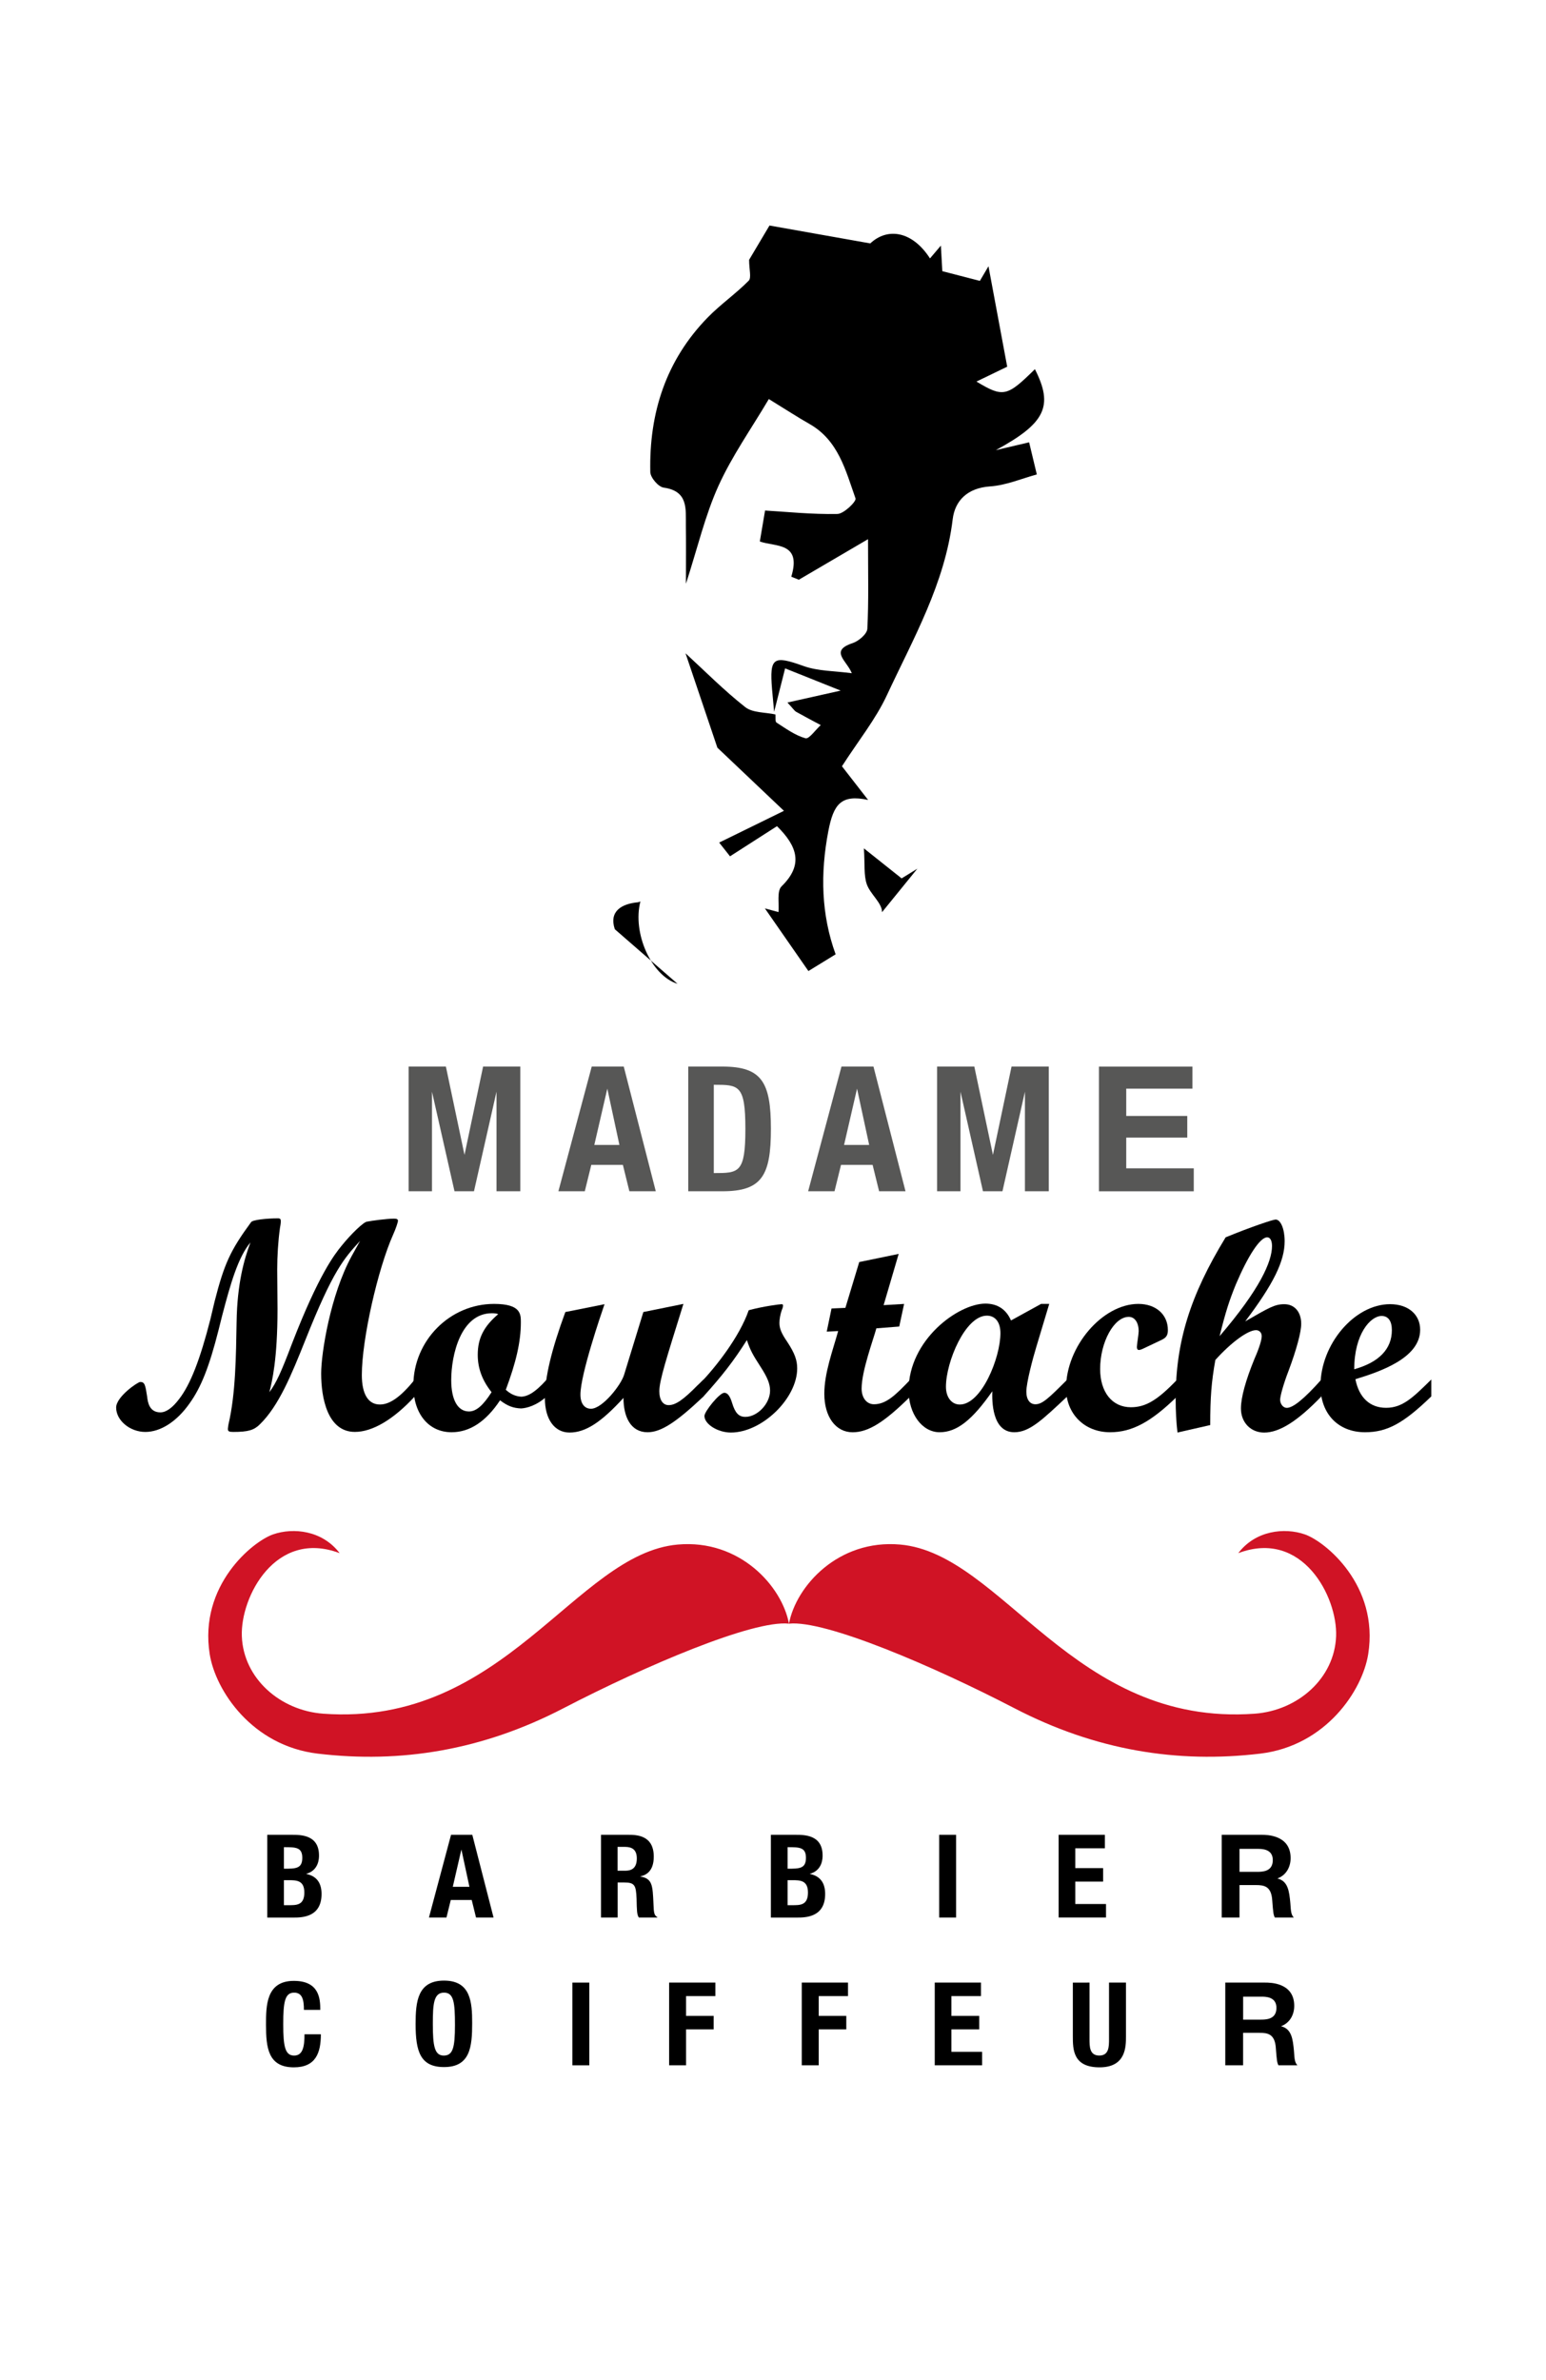 <?xml version="1.0" encoding="utf-8"?>
<!-- Generator: Adobe Illustrator 28.1.0, SVG Export Plug-In . SVG Version: 6.00 Build 0)  -->
<svg version="1.1" id="Calque_1" xmlns="http://www.w3.org/2000/svg" xmlns:xlink="http://www.w3.org/1999/xlink" x="0px" y="0px"
	 viewBox="0 0 513.53 790.3" style="enable-background:new 0 0 513.53 790.3;" xml:space="preserve">
<style type="text/css">
	.st0{fill:#D01325;}
	.st1{fill-rule:evenodd;clip-rule:evenodd;}
	.st2{fill:#575756;}
</style>
<g>
	<g>
		<path class="st0" d="M262.07,539.1c-2.34-12.49-16.38-28.08-36.92-26.27c-34.05,3.01-57.49,60.55-117.78,56.16
			c-14.3-1.04-26.52-11.7-27.04-25.74c-0.49-13.03,11.18-35.62,32.49-27.56c-5.72-7.54-15.34-8.58-22.1-6.24
			c-6.76,2.34-24.7,16.9-21.06,39.78c1.91,12.03,14.04,30.42,35.88,33.02c27.51,3.27,54.6-1.04,81.64-15.08
			C214.23,553.14,250.11,537.8,262.07,539.1z"/>
		<path class="st0" d="M262.07,539.1c2.34-12.49,16.38-28.08,36.92-26.27c34.05,3.01,57.49,60.55,117.78,56.16
			c14.3-1.04,26.52-11.7,27.04-25.74c0.48-13.03-11.18-35.62-32.5-27.56c5.72-7.54,15.34-8.58,22.1-6.24
			c6.77,2.34,24.71,16.9,21.06,39.78c-1.91,12.03-14.04,30.42-35.88,33.02c-27.51,3.27-54.6-1.04-81.64-15.08
			C309.91,553.14,274.04,537.8,262.07,539.1z"/>
	</g>
	<g>
		<path class="st1" d="M204.22,308.53c-2-6,2.28-8.47,7.77-8.96l0.73-0.26c-2.7,10.46,3.59,24.66,12.34,27.34"/>
		<path class="st1" d="M292.99,302.86c0.01-3.09-3.97-6-5.09-9.33c-1-2.95-0.59-6.39-0.94-11.85c5.3,4.22,8.88,7.06,12.53,9.97
			c1.64-1.01,3.35-2.07,5.23-3.23"/>
		<path class="st1" d="M254.07,301.61c1.91,0.52,3.59,0.98,4.52,1.23c0.26-2.84-0.6-6.96,1.02-8.55c7.27-7.1,5.33-13.23-1.52-19.98
			c-4.77,3.06-9.94,6.38-15.6,10.01c-1.33-1.69-2.81-3.56-3.6-4.56c6.77-3.32,13.41-6.57,21.51-10.54
			c-8.86-8.41-17.35-16.46-22.11-20.97c-4.55-13.48-7.66-22.67-10.58-31.34c6.47,5.94,12.8,12.34,19.83,17.87
			c2.46,1.93,6.63,1.69,10.03,2.44c0.1,0.93-0.13,2.39,0.37,2.7c3.09,1.98,6.19,4.25,9.62,5.21c1.18,0.33,3.34-2.82,5.06-4.38
			c-2.74-1.47-5.49-2.91-8.2-4.43c-0.48-0.27-0.81-0.84-2.86-3.06c6.65-1.49,12.14-2.72,17.69-3.96
			c-5.57-2.22-11.43-4.57-18.46-7.38c-1.4,5.57-2.53,10-3.65,14.43c-0.23-2.51-0.48-5.01-0.69-7.52
			c-0.88-10.63,0.45-11.28,10.51-7.68c4.81,1.72,10.27,1.6,15.98,2.38c-1.62-4.17-7.53-7.42,0.28-10c2-0.66,4.79-3.03,4.88-4.75
			c0.48-9.14,0.23-18.32,0.23-29.76c-9.67,5.66-16.33,9.57-22.99,13.47c-0.83-0.34-1.67-0.67-2.5-1.01
			c3.51-11.55-5.27-9.84-10.45-11.69c0.58-3.4,1.1-6.51,1.74-10.28c7.13,0.42,15.58,1.31,24.02,1.14c2.16-0.04,6.37-4.18,6.03-5.15
			c-3.29-9.27-5.69-19.28-15.29-24.73c-3.81-2.16-7.48-4.56-13.51-8.27c-5.8,9.81-12.23,18.89-16.74,28.84
			c-4.43,9.8-6.91,20.49-10.79,32.48c0-7.71,0.06-13.48-0.02-19.25c-0.07-5.54,0.88-11.52-7.39-12.67c-1.75-0.24-4.4-3.33-4.43-5.16
			c-0.43-19.59,5.19-37.14,19.12-51.38c4.24-4.33,9.3-7.84,13.56-12.15c0.97-0.97,0.14-3.72,0.14-6.94
			c1.18-1.99,3.29-5.53,6.77-11.39c8.32,1.48,20.1,3.57,33.48,5.94c5.68-5.35,13.94-4.17,19.83,4.98c0.82-0.97,1.64-1.93,3.62-4.25
			c0.26,4.56,0.42,7.23,0.48,8.49c4.11,1.06,7.81,2.01,12.47,3.22c-0.25,0.43,0.64-1.08,2.86-4.85c2.29,12.28,4.21,22.57,6.22,33.34
			c-2.17,1.05-5.97,2.89-10.21,4.94c8.88,5.35,10.14,5.04,19.41-4.11c6.29,12.34,3.39,17.99-12.98,26.88
			c3.89-0.92,7.78-1.83,11.06-2.6c0.75,3.12,1.47,6.15,2.56,10.67c-4.96,1.34-10.17,3.61-15.53,3.97
			c-7.44,0.51-11.66,4.64-12.42,10.93c-2.57,21.32-13.07,39.56-21.86,58.41c-3.74,8.03-9.48,15.12-14.92,23.58
			c1.89,2.44,5.01,6.45,8.69,11.18c-9-1.92-11.5,1.42-13.22,10.39c-2.68,14.02-2.38,27.62,2.43,40.87
			c-3.49,2.14-6.12,3.75-9.04,5.55"/>
	</g>
	<g>
		<g>
			<path d="M96.89,609.2c3.05,0,9.07,0,9.07,6.87c0,0.86,0,4.96-4.3,6.11c3.82,0.76,5.15,3.34,5.15,6.68c0,7.82-6.68,7.82-9.35,7.82
				h-8.68V609.2H96.89z M94.31,620.46c3.91,0,6.1,0,6.1-3.62c0-3.53-2.19-3.53-6.1-3.53V620.46z M94.31,624.27v8.3h1.53
				c2.57,0,5.25,0.09,5.25-4.2c0-4.1-2.67-4.1-5.25-4.1H94.31z"/>
			<path d="M156.88,609.2l7.06,27.47h-5.82l-1.43-5.82h-6.96l-1.43,5.82h-5.82l7.34-27.47H156.88z M155.93,626.47l-2.67-12.4
				l-2.86,12.4H155.93z"/>
			<path d="M208.58,609.2c2.67,0,8.58,0,8.58,7.25c0,4.96-2.67,6.2-4.58,6.58c4.2,0.67,4.2,2.96,4.49,9.25
				c0.09,2.58,0.19,3.72,1.24,4.2v0.19h-6.1c-0.67-0.95-0.67-2.38-0.76-6.2c-0.19-4.48-0.58-5.44-4.1-5.44h-2.19v11.64h-5.53V609.2
				H208.58z M205.14,613.21v7.92h2.19c1.43,0,4.2,0,4.2-4.1c0-3.72-2.67-3.82-4.2-3.82H205.14z"/>
			<path d="M264.18,609.2c3.05,0,9.06,0,9.06,6.87c0,0.86,0,4.96-4.3,6.11c3.82,0.76,5.15,3.34,5.15,6.68
				c0,7.82-6.68,7.82-9.35,7.82h-8.68V609.2H264.18z M261.61,620.46c3.91,0,6.1,0,6.1-3.62c0-3.53-2.19-3.53-6.1-3.53V620.46z
				 M261.61,624.27v8.3h1.52c2.57,0,5.25,0.09,5.25-4.2c0-4.1-2.67-4.1-5.25-4.1H261.61z"/>
			<path d="M317.59,609.2v27.47h-5.63V609.2H317.59z"/>
			<path d="M367,609.2v4.48h-9.83v6.58h9.25v4.48h-9.25v7.44h10.21v4.48h-15.74V609.2H367z"/>
			<path d="M419.07,609.2c1.62,0,9.63,0,9.63,7.73c0,3.05-1.53,5.72-4.39,6.77c3.53,0.86,3.92,4.2,4.3,8.2
				c0.19,2.86,0.28,3.82,1.15,4.77h-6.3c-0.47-0.86-0.57-1.81-0.86-5.63c-0.28-4.77-2.67-5.15-5.44-5.15h-5.44v10.78h-5.91V609.2
				H419.07z M411.72,613.87v7.63h5.72c1.81,0,5.34,0,5.34-3.91c0-3.72-3.62-3.72-5.05-3.72H411.72z"/>
		</g>
	</g>
	<g>
		<g>
			<path d="M106.58,675.44c0,6.2-1.72,10.97-8.97,10.97c-8.58,0-9.25-6.58-9.25-14.12c0-6.29,0-14.59,9.25-14.59
				c8.49,0,8.78,6.01,8.78,9.63h-5.44c0-3.24-0.48-5.72-3.24-5.72c-3.05,0-3.63,2.96-3.63,10.49c0,7.54,0.67,10.4,3.63,10.4
				c2.95,0,3.43-3.15,3.43-7.06H106.58z"/>
			<path d="M147.49,657.61c8.88,0,9.35,7.15,9.35,14.12c0,7.92-0.67,14.59-9.35,14.59c-7.91,0-9.44-5.25-9.44-14.31
				C138.05,664.57,138.72,657.61,147.49,657.61z M147.4,682.5c3.05,0,3.72-2.67,3.72-10.11c0-7.53-0.38-10.78-3.63-10.78
				c-3.43,0-3.72,3.72-3.72,10.4C143.77,679.35,144.35,682.5,147.4,682.5z"/>
			<path d="M195.75,658.27v27.47h-5.63v-27.47H195.75z"/>
			<path d="M237.62,658.27v4.48h-9.73v6.58h9.16v4.48h-9.16v11.93h-5.63v-27.47H237.62z"/>
			<path d="M281.68,658.27v4.48h-9.73v6.58h9.16v4.48h-9.16v11.93h-5.63v-27.47H281.68z"/>
			<path d="M325.85,658.27v4.48h-9.83v6.58h9.25v4.48h-9.25v7.44h10.21v4.49h-15.74v-27.47H325.85z"/>
			<path d="M361.9,658.27v18.69c0,2.57,0,5.53,3.24,5.53c3.24,0,3.24-2.96,3.24-5.53v-18.69h5.63v17.84c0,3.43,0,10.3-8.77,10.3
				c-8.88,0-8.88-6.01-8.88-10.4v-17.74H361.9z"/>
			<path d="M420.27,658.27c1.62,0,9.63,0,9.63,7.72c0,3.05-1.53,5.72-4.39,6.77c3.53,0.86,3.92,4.2,4.3,8.21
				c0.19,2.86,0.28,3.81,1.15,4.77h-6.3c-0.47-0.86-0.57-1.81-0.86-5.63c-0.28-4.77-2.67-5.16-5.44-5.16h-5.44v10.78h-5.92v-27.47
				H420.27z M412.93,662.94v7.63h5.72c1.81,0,5.34,0,5.34-3.91c0-3.72-3.62-3.72-5.05-3.72H412.93z"/>
		</g>
	</g>
	<g>
		<g>
			<path class="st2" d="M148.11,354.13l6.18,29.33l6.18-29.33h12.36v41.4h-7.91v-33.06l-7.48,33.06h-6.47l-7.48-33.06v33.06h-7.76
				v-41.4H148.11z"/>
			<path class="st2" d="M207.19,354.13l10.64,41.4h-8.77l-2.16-8.77h-10.49l-2.16,8.77h-8.77l11.07-41.4H207.19z M205.75,380.15
				l-4.02-18.69l-4.32,18.69H205.75z"/>
			<path class="st2" d="M228.61,354.13h11.36c13.08,0,16.1,5.18,16.1,20.7c0,15.53-3.02,20.7-16.1,20.7h-11.36V354.13z
				 M237.1,389.49c8.34,0,10.49,0,10.49-14.66c0-14.66-2.16-14.66-10.49-14.66V389.49z"/>
			<path class="st2" d="M290.14,354.13l10.64,41.4h-8.77l-2.16-8.77h-10.49l-2.16,8.77h-8.76l11.07-41.4H290.14z M288.71,380.15
				l-4.03-18.69l-4.31,18.69H288.71z"/>
			<path class="st2" d="M323.64,354.13l6.18,29.33l6.18-29.33h12.36v41.4h-7.91v-33.06l-7.47,33.06h-6.47l-7.47-33.06v33.06h-7.77
				v-41.4H323.64z"/>
			<path class="st2" d="M396.09,361.46H374.1v9.06h20.27v7.19H374.1v10.21h22.43v7.62h-31.49v-41.4h31.05V361.46z"/>
		</g>
	</g>
	<g>
		<g>
			<path d="M119.6,412.02c-5.3,5.8-8.9,9.6-18.21,33.01c-4.6,11.5-8.8,21.8-15.1,27.91c-1.9,1.9-3.9,2.5-8.8,2.5
				c-1.4,0-1.8-0.2-1.8-1c0-0.3,0.1-0.8,0.2-1.5c2.4-10.2,2.5-22.91,2.7-34.01c0.2-12.8,2.5-20.81,4.6-26.41
				c-4.1,4.9-6.6,13.61-9.4,24.31l-1.2,4.8c-3.1,12.2-5.8,19.01-9.61,24.31c-4.2,6-9.6,9.5-14.7,9.5c-5.1,0-9.7-3.8-9.7-8.1
				c0-3.6,7.2-8.5,8-8.5c1.5,0,1.7,1,2.3,4.9c0.2,1.8,0.7,5.2,4.4,5.2c1.9,0,4-1.5,6.2-4.4c3.8-4.9,7-13.21,10.4-26.51l1.4-5.9
				c3.2-12.5,5.2-16.91,12.1-26.31c0.4-0.8,5.2-1.3,8.9-1.3c0.8,0,1,0.2,1,1.1c0,0.4-0.1,1.1-0.3,2.2c-0.6,4.3-0.9,9.3-0.9,13.71
				l0.1,13.1c0,16.71-1.8,24.01-2.7,27.61c2.3-3.1,3.9-6.6,7.5-16.11c8.91-23.01,14.21-29.71,16.41-32.41c3.2-4,7.4-8,8.5-8.1
				c1.5-0.3,6.6-1,9-1c0.9,0,1.3,0.2,1.3,0.7c0,0.5-0.7,2.6-1.6,4.6c-5.1,11.4-10.4,34.81-10.4,46.61c0,6.3,2.1,9.8,6,9.8
				c3.3,0,6.9-2.5,11.6-8.3v5.6c-7,7.6-14.01,11.8-19.91,11.8c-9.1,0-11.2-11.3-11.2-19.41c0-6.8,3.1-26.11,10.1-38.91L119.6,412.02
				z"/>
			<path d="M181.6,463.64c-3.4,3.1-6.71,3.9-8.5,4c-2.6-0.1-4.5-0.8-7-2.7c-4.7,7.1-10.1,10.6-16.1,10.6c-7.6,0-12.7-6.1-12.7-15.5
				c0-14.91,12.11-27.11,26.81-27.11c8.9,0,8.9,3.4,8.9,6.1c0,6.5-1.6,13.3-5,22.41c1.4,1.3,3.1,2.2,5.2,2.3c1.8-0.1,4.2-1,8.4-5.7
				V463.64z M158.69,449.83c0-5.5,2-9.4,6.8-13.5c-0.5-0.2-1.1-0.3-2.1-0.3c-10.3,0-13.51,13.8-13.51,22.21c0,6.6,2.2,10.4,5.9,10.4
				c2.4,0,4.7-2,7.5-6.4C160.19,458.34,158.69,454.34,158.69,449.83z"/>
			<path d="M213.7,435.63l13.31-2.7c-5.7,18.3-8,25.41-8,29.01c0,2.9,1.2,4.6,3.1,4.6c2.3,0,4.9-1.8,9.6-6.6c0.9-0.8,1.2-1.2,2-1.9
				v5.6c-9.2,8.7-14.2,11.9-18.61,11.9c-5.6,0-8-5.1-8-11.4c-7.4,8.1-12.6,11.5-17.91,11.5c-5,0-8.2-4.4-8.2-11.4
				c0-7,2.2-16.1,6.8-28.61l13.01-2.6c-1.1,3.2-8,23.31-8,30.01c0,2.9,1.3,4.7,3.5,4.7c3.8,0,10.01-7.9,11.01-11.3L213.7,435.63z"/>
			<path d="M232.6,459.24c5.1-5.3,13.01-15.3,16.1-24.21c4.8-1.3,10.31-2,10.9-2c0.3,0,0.5,0.1,0.5,0.4c0,0.3-0.1,0.9-0.4,1.5
				c-0.5,1.4-0.8,3.1-0.8,4.3c0,1.8,0.6,3.4,2.6,6.3c2.5,3.8,3.3,6.1,3.3,8.8c0,10-11.7,21.31-22.01,21.31c-4.4,0-8.8-2.8-8.8-5.5
				c0-1.5,5-7.7,6.6-7.7c1.1,0,1.9,1.1,2.6,3.4c1,3.3,2.2,4.6,4.4,4.6c4,0,8.2-4.4,8.2-8.7c0-2.2-0.8-4.3-3.2-8
				c-2.6-4-3.4-5.5-4.5-8.8c-4.5,7.1-8.1,11.7-14.41,18.71h-1.1V459.24z"/>
			<path d="M285.41,419.03l13.1-2.7l-5,17.01l6.8-0.4l-1.61,7.5l-7.6,0.6c-1.1,4-4.9,14.21-4.9,20.01c0,3.1,1.7,5.2,4.11,5.2
				c4.1,0,7.2-3.1,12.1-8.2v5.6c-8.7,8.6-14.01,11.9-19.2,11.9c-5.6,0-9.4-5.1-9.4-12.8c0-6.9,2.8-14.31,4.6-20.81l-3.8,0.2l1.6-7.7
				l4.6-0.2L285.41,419.03z"/>
			<path d="M354.52,463.64c-8.4,7.9-12.6,11.9-17.6,11.9c-7.5,0-7.4-10.6-7.31-13.6c-6.7,9.6-11.8,13.6-17.5,13.6
				c-5.8,0-10.3-6.1-10.3-13.9c0-16.81,16.51-28.81,25.51-28.81c4,0,6.9,1.9,8.5,5.6l10-5.5h2.7l-4.3,14.31
				c-1.1,3.6-3.3,11.8-3.3,14.81c0,2.7,1.2,4.2,3,4.2c2.3,0,4.3-1.9,10.6-8.2V463.64z M314.21,460.44c0,3.5,1.9,5.9,4.6,5.9
				c7.2,0,13.5-15.5,13.5-23.71c0-3.6-1.7-5.8-4.5-5.8C320.61,436.83,314.21,452.24,314.21,460.44z"/>
			<path d="M391.03,463.64c-8.7,8.5-15,11.9-22.31,11.9c-8.5,0-14.61-6.1-14.61-14.6c0-13.91,12.11-28.01,24.01-28.01
				c5.8,0,9.81,3.5,9.81,8.7c0,1.8-0.6,2.6-2.4,3.4l-5.7,2.7c-0.6,0.3-1.2,0.5-1.5,0.5c-0.5,0-0.7-0.4-0.7-1c0-0.8,0.6-4.3,0.6-5.2
				c0-2.9-1.3-4.8-3.3-4.8c-4.9,0-9.5,8.4-9.5,17.31c0,7.7,4,12.7,10.2,12.7c4.9,0,8.81-2.3,15.41-9.2V463.64z"/>
			<path d="M391.12,475.64c-0.4-3.4-0.6-7.1-0.6-11.1c0-19.01,4.8-34.41,16.6-53.72c8.3-3.4,15.7-5.9,16.6-5.9c1.7,0,3,3.2,3,7.2
				c0,6.7-3.81,14.31-13.1,26.61c8-4.6,9.8-5.7,13-5.7c3.4,0,5.6,2.6,5.6,6.5c0,2.7-1.5,8.4-4.2,15.61c-1.7,4.4-2.8,8.4-2.8,9.61
				c0,1.4,1,2.7,2.2,2.7c2.1,0,5.8-3,11.5-9.4v5.6c-7.91,8.2-13.91,12-19.01,12c-4.4,0-7.71-3.3-7.71-8c0-3.7,1.6-9.4,4.5-16.5
				c1.6-3.6,2.4-6.3,2.4-7.5c0-1.2-0.8-2-1.9-2c-2.7,0-8.3,4.1-13.5,9.9c-1.3,7.3-1.7,12.3-1.7,21.61L391.12,475.64z M422.52,413.72
				c0-1.8-0.6-2.9-1.6-2.9c-2.4,0-6.4,6.2-10.4,15.61c-2.2,5.4-3.4,9.1-5.41,17.21C418.42,428.13,422.52,418.92,422.52,413.72z"/>
			<path d="M475.43,463.64c-9.3,9-14.7,11.9-22.01,11.9c-8.9,0-14.8-6.1-14.8-15.41c0-13.8,11.3-27.11,23.11-27.11
				c6,0,10,3.4,10,8.5c0,9.4-13.31,13.9-21.51,16.41c1.2,6.1,4.8,9.5,10.21,9.5c5.5,0,9-3.5,15-9.4V463.64z M462.33,441.63
				c0-3-1.2-4.7-3.4-4.7c-3.7,0-9.1,6-9.1,17.7C458.03,452.33,462.33,447.93,462.33,441.63z"/>
		</g>
	</g>
</g>
</svg>
